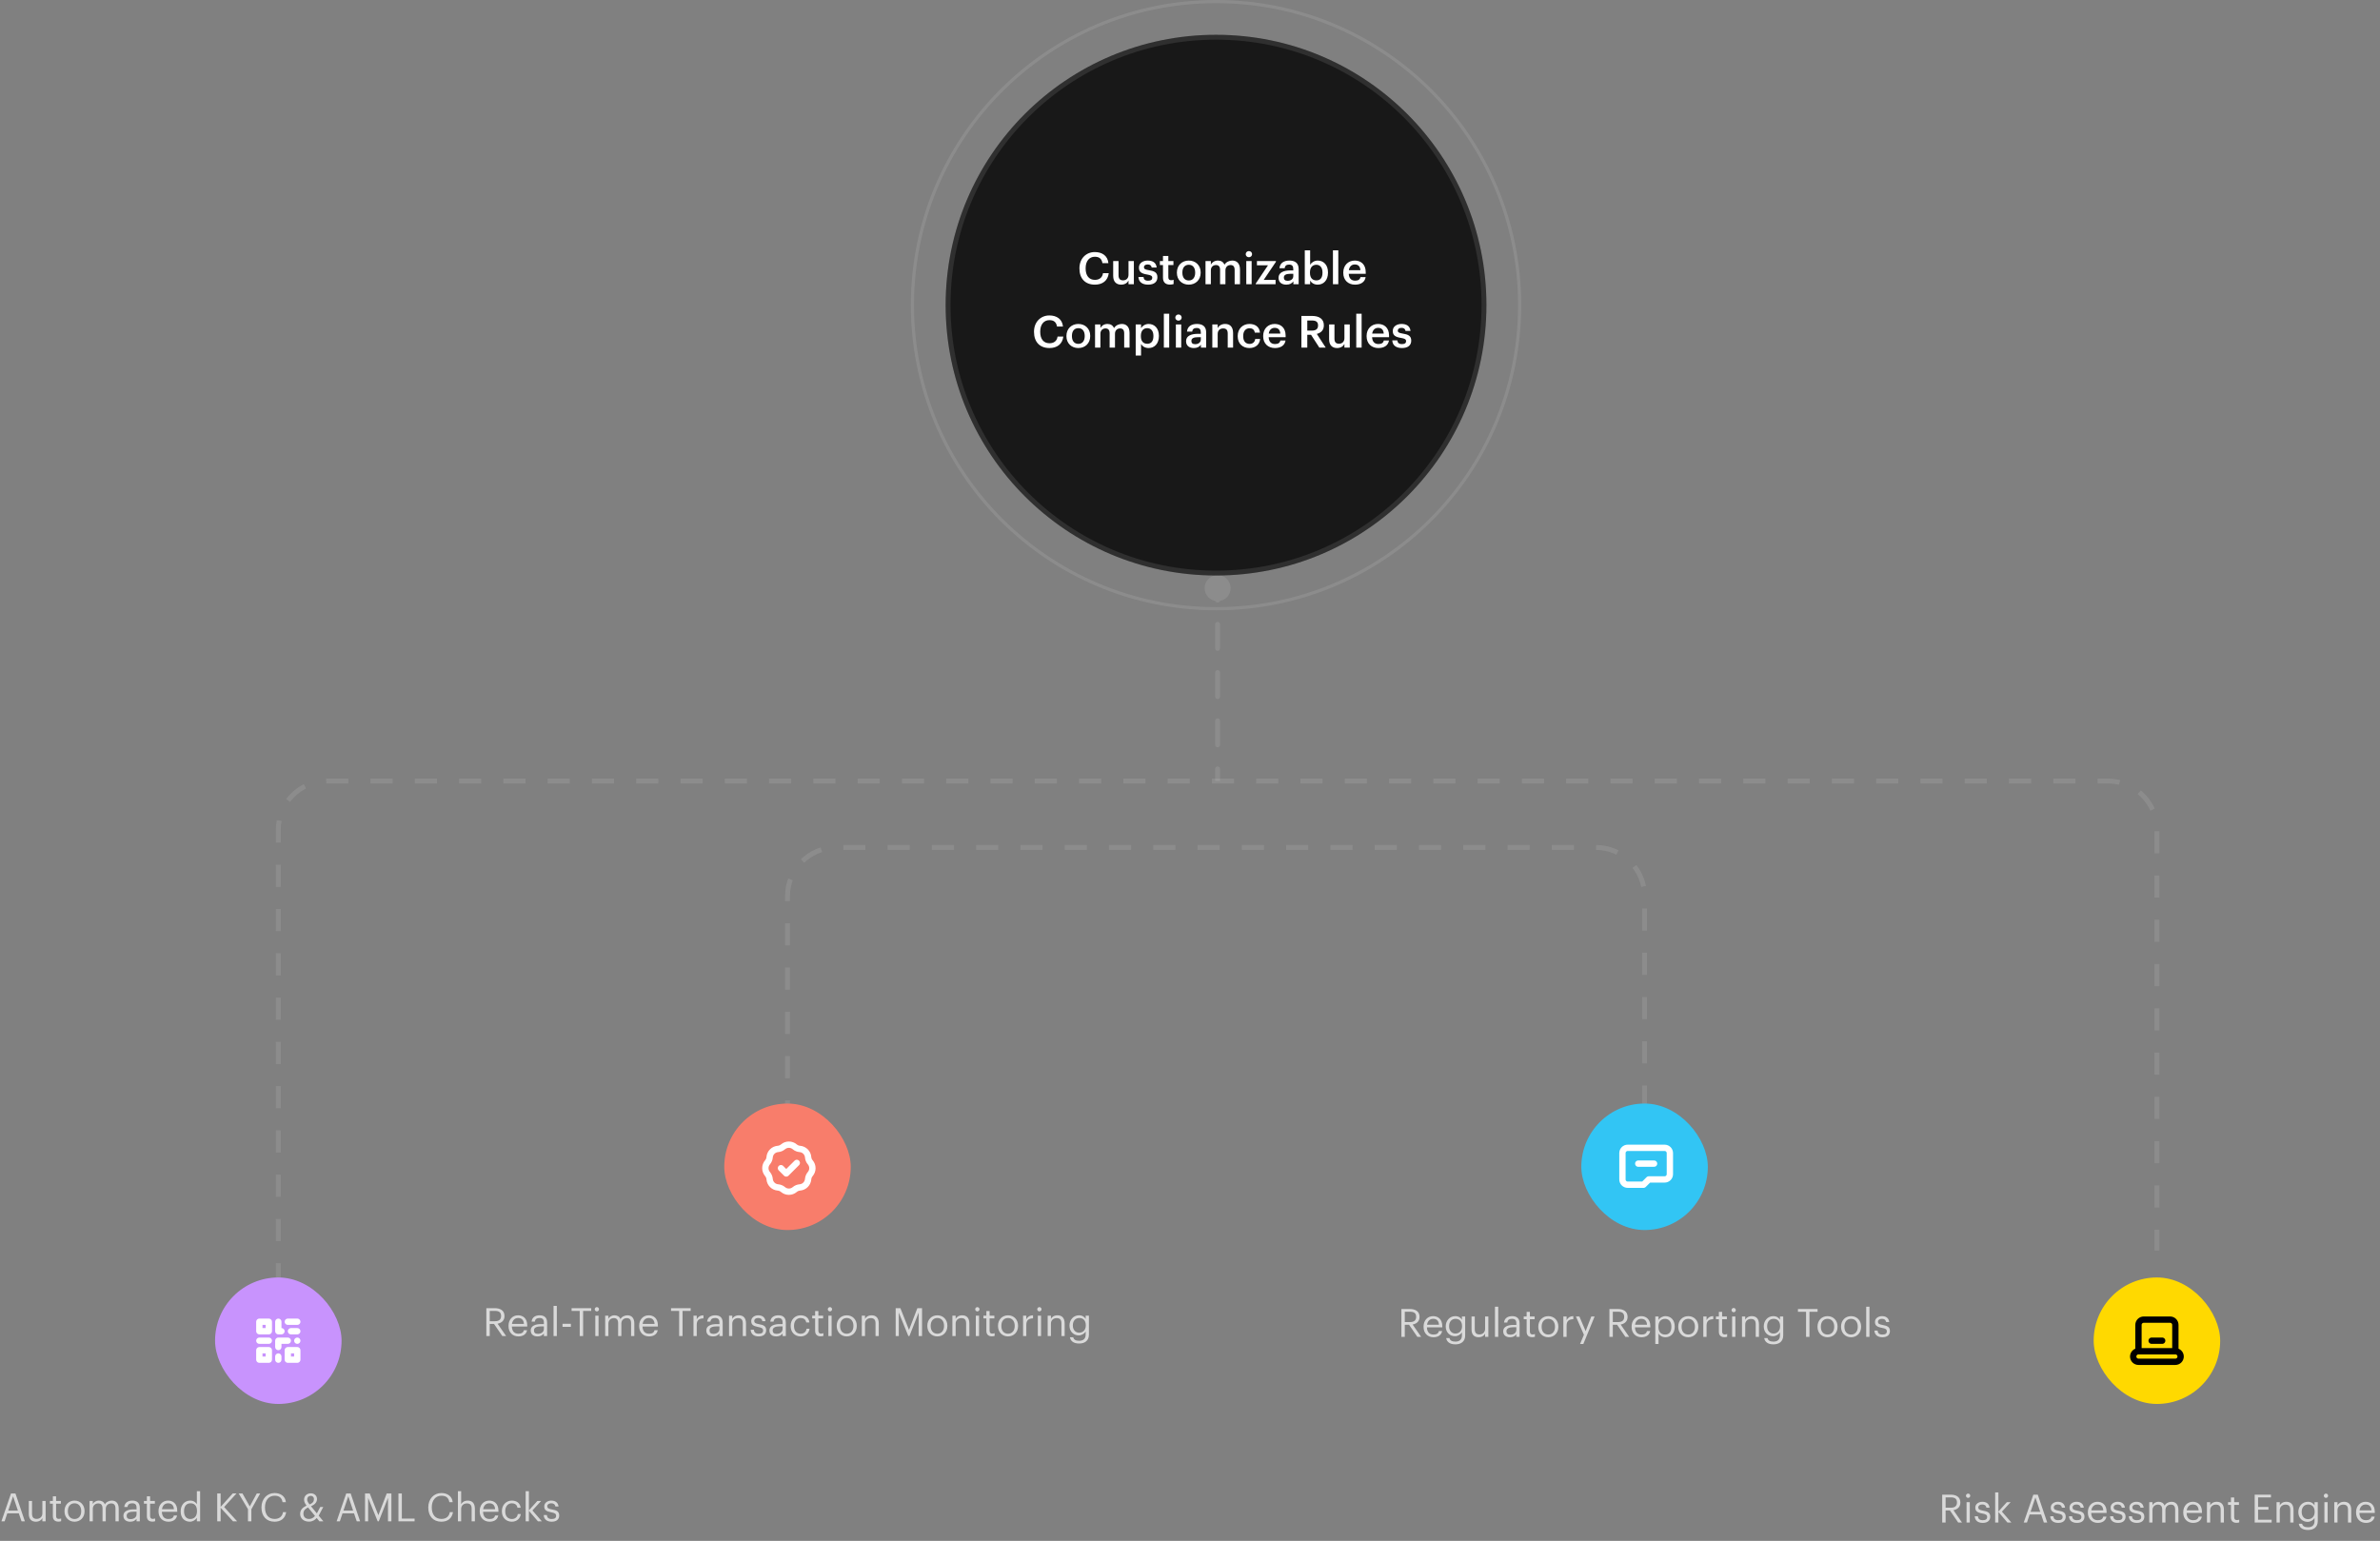 <svg width="488" height="316" viewBox="0 0 488 316" fill="none" xmlns="http://www.w3.org/2000/svg">
<rect x="0" y="0" width="488" height="316" fill="#808080" stroke="none"/>
<path d="M161.471 230.208V183.791C161.471 178.268 165.948 173.791 171.471 173.791H327.207C332.73 173.791 337.207 178.268 337.207 183.791V230.208" stroke="white" stroke-opacity="0.1" stroke-linejoin="round" stroke-dasharray="4.54 4.54"/>
<path d="M57.065 281.762V170.173C57.065 164.65 61.543 160.173 67.065 160.173H432.259C437.782 160.173 442.259 164.65 442.259 170.173V256.471" stroke="white" stroke-opacity="0.1" stroke-linejoin="round" stroke-dasharray="4.54 4.54"/>
<path d="M0.288 312L2.256 306.28H3.168L5.104 312H4.416L3.856 310.352H1.496L0.944 312H0.288ZM2.68 306.856L1.688 309.8H3.672L2.68 306.856ZM7.361 312.072C6.529 312.072 5.905 311.616 5.905 310.464V307.816H6.569V310.432C6.569 311.168 6.881 311.496 7.537 311.496C8.129 311.496 8.689 311.104 8.689 310.352V307.816H9.353V312H8.689V311.336C8.497 311.728 8.033 312.072 7.361 312.072ZM11.967 312.056C11.207 312.056 10.839 311.608 10.839 310.952V308.376H10.239V307.816H10.839V306.864H11.503V307.816H12.479V308.376H11.503V310.888C11.503 311.296 11.687 311.496 12.023 311.496C12.231 311.496 12.391 311.464 12.535 311.408V311.968C12.399 312.016 12.239 312.056 11.967 312.056ZM15.283 311.52C16.123 311.52 16.651 310.888 16.651 309.944V309.888C16.651 308.92 16.115 308.296 15.283 308.296C14.443 308.296 13.915 308.92 13.915 309.88V309.944C13.915 310.896 14.435 311.52 15.283 311.52ZM15.275 312.072C14.083 312.072 13.227 311.168 13.227 309.944V309.88C13.227 308.624 14.099 307.744 15.283 307.744C16.467 307.744 17.339 308.616 17.339 309.872V309.936C17.339 311.2 16.467 312.072 15.275 312.072ZM18.367 312V307.816H19.031V308.456C19.223 308.064 19.679 307.744 20.279 307.744C20.815 307.744 21.287 307.968 21.503 308.528C21.791 307.984 22.415 307.744 22.935 307.744C23.687 307.744 24.343 308.192 24.343 309.408V312H23.679V309.36C23.679 308.624 23.367 308.32 22.791 308.32C22.247 308.32 21.687 308.688 21.687 309.44V312H21.023V309.36C21.023 308.624 20.711 308.32 20.135 308.32C19.591 308.32 19.031 308.688 19.031 309.44V312H18.367ZM26.697 312.072C25.921 312.072 25.305 311.696 25.305 310.84C25.305 309.872 26.329 309.544 27.401 309.544H28.001V309.24C28.001 308.576 27.745 308.296 27.105 308.296C26.529 308.296 26.209 308.536 26.145 309.048H25.481C25.569 308.096 26.329 307.744 27.137 307.744C27.937 307.744 28.665 308.072 28.665 309.24V312H28.001V311.472C27.689 311.864 27.313 312.072 26.697 312.072ZM26.761 311.544C27.465 311.544 28.001 311.184 28.001 310.536V310.016H27.425C26.585 310.016 25.969 310.224 25.969 310.84C25.969 311.272 26.177 311.544 26.761 311.544ZM31.241 312.056C30.481 312.056 30.113 311.608 30.113 310.952V308.376H29.513V307.816H30.113V306.864H30.777V307.816H31.753V308.376H30.777V310.888C30.777 311.296 30.961 311.496 31.297 311.496C31.505 311.496 31.665 311.464 31.809 311.408V311.968C31.673 312.016 31.513 312.056 31.241 312.056ZM34.525 312.072C33.341 312.072 32.501 311.24 32.501 309.952V309.888C32.501 308.624 33.309 307.744 34.461 307.744C35.429 307.744 36.341 308.328 36.341 309.824V310.04H33.189C33.221 310.992 33.677 311.52 34.533 311.52C35.181 311.52 35.557 311.28 35.645 310.792H36.309C36.165 311.632 35.469 312.072 34.525 312.072ZM33.213 309.504H35.661C35.597 308.64 35.149 308.296 34.461 308.296C33.781 308.296 33.325 308.76 33.213 309.504ZM38.935 312.072C37.84 312.072 37.047 311.296 37.047 309.992V309.928C37.047 308.648 37.847 307.744 38.999 307.744C39.696 307.744 40.127 308.08 40.367 308.488V305.816H41.032V312H40.367V311.28C40.127 311.688 39.544 312.072 38.935 312.072ZM39.008 311.52C39.783 311.52 40.392 311.008 40.392 309.936V309.872C40.392 308.8 39.88 308.296 39.063 308.296C38.231 308.296 37.736 308.88 37.736 309.896V309.96C37.736 311.016 38.303 311.52 39.008 311.52ZM44.54 312V306.28H45.236V309.032L47.724 306.272H48.5L45.956 309.056L48.628 312H47.788L45.236 309.208V312H44.54ZM50.846 312V309.504L48.934 306.28H49.718L51.214 308.936L52.654 306.28H53.35L51.542 309.512V312H50.846ZM56.284 312.072C54.628 312.072 53.612 310.936 53.612 309.176V309.112C53.612 307.416 54.748 306.192 56.3 306.192C57.492 306.192 58.5 306.824 58.62 308.064H57.932C57.788 307.192 57.284 306.744 56.308 306.744C55.124 306.744 54.332 307.664 54.332 309.104V309.168C54.332 310.624 55.068 311.504 56.3 311.504C57.236 311.504 57.884 311.032 58.028 310.104H58.676C58.476 311.424 57.564 312.072 56.284 312.072ZM66.285 309.048L65.349 310.832L66.309 312H65.501L64.933 311.312C64.573 311.728 64.069 312.056 63.349 312.056C62.301 312.056 61.541 311.432 61.541 310.488C61.541 309.584 62.117 309.128 62.853 308.768C62.517 308.336 62.349 307.944 62.349 307.56C62.349 306.696 63.029 306.248 63.749 306.248C64.453 306.248 64.997 306.736 64.997 307.424C64.997 308.12 64.501 308.592 63.773 308.904L64.973 310.368L65.669 309.048H66.285ZM63.373 311.512C63.829 311.512 64.245 311.304 64.589 310.888L63.165 309.152C62.605 309.424 62.213 309.752 62.213 310.424C62.213 311.112 62.653 311.512 63.373 311.512ZM62.989 307.568C62.989 307.856 63.173 308.144 63.485 308.536C64.125 308.248 64.373 307.96 64.373 307.408C64.373 307.04 64.109 306.768 63.725 306.768C63.325 306.768 62.989 307.008 62.989 307.568ZM69.022 312L70.99 306.28H71.902L73.838 312H73.15L72.59 310.352H70.23L69.678 312H69.022ZM71.414 306.856L70.422 309.8H72.406L71.414 306.856ZM74.845 312V306.28H75.813L77.581 310.736L79.293 306.28H80.253V312H79.557V307.184L77.661 312H77.445L75.485 307.184V312H74.845ZM81.697 312V306.28H82.393V311.432H85.009V312H81.697ZM90.487 312.072C88.831 312.072 87.815 310.936 87.815 309.176V309.112C87.815 307.416 88.951 306.192 90.503 306.192C91.695 306.192 92.703 306.824 92.823 308.064H92.135C91.991 307.192 91.487 306.744 90.511 306.744C89.327 306.744 88.535 307.664 88.535 309.104V309.168C88.535 310.624 89.271 311.504 90.503 311.504C91.439 311.504 92.087 311.032 92.231 310.104H92.879C92.679 311.424 91.767 312.072 90.487 312.072ZM93.891 312V305.816H94.555V308.48C94.747 308.088 95.211 307.744 95.899 307.744C96.763 307.744 97.371 308.216 97.371 309.432V312H96.707V309.384C96.707 308.648 96.395 308.32 95.723 308.32C95.107 308.32 94.555 308.712 94.555 309.464V312H93.891ZM100.384 312.072C99.2 312.072 98.36 311.24 98.36 309.952V309.888C98.36 308.624 99.168 307.744 100.32 307.744C101.288 307.744 102.2 308.328 102.2 309.824V310.04H99.048C99.08 310.992 99.536 311.52 100.392 311.52C101.04 311.52 101.416 311.28 101.504 310.792H102.168C102.024 311.632 101.328 312.072 100.384 312.072ZM99.072 309.504H101.52C101.456 308.64 101.008 308.296 100.32 308.296C99.64 308.296 99.184 308.76 99.072 309.504ZM104.955 312.072C103.787 312.072 102.907 311.248 102.907 309.952V309.888C102.907 308.608 103.819 307.744 104.939 307.744C105.811 307.744 106.627 308.144 106.755 309.208H106.099C105.995 308.544 105.515 308.296 104.939 308.296C104.179 308.296 103.595 308.904 103.595 309.888V309.952C103.595 310.976 104.155 311.52 104.963 311.52C105.555 311.52 106.091 311.176 106.163 310.496H106.779C106.691 311.4 105.963 312.072 104.955 312.072ZM107.781 312V305.816H108.445V309.744L110.181 307.816H110.957L109.165 309.76L111.109 312H110.301L108.445 309.832V312H107.781ZM113.124 312.072C112.124 312.072 111.524 311.568 111.484 310.712H112.132C112.18 311.208 112.444 311.52 113.116 311.52C113.748 311.52 114.028 311.304 114.028 310.856C114.028 310.416 113.7 310.272 113.052 310.152C111.964 309.952 111.596 309.648 111.596 308.92C111.596 308.144 112.356 307.744 113.012 307.744C113.764 307.744 114.412 308.048 114.524 308.952H113.884C113.788 308.496 113.532 308.296 113.004 308.296C112.524 308.296 112.212 308.536 112.212 308.896C112.212 309.272 112.42 309.424 113.188 309.56C114.052 309.72 114.66 309.912 114.66 310.8C114.66 311.56 114.14 312.072 113.124 312.072Z" fill="white" fill-opacity="0.7"/>
<rect x="44.097" y="261.984" width="25.939" height="25.939" rx="12.97" fill="#C893FD"/>
<path fill-rule="evenodd" clip-rule="evenodd" d="M52.526 278.844C52.526 279.016 52.595 279.181 52.716 279.303C52.838 279.424 53.003 279.493 53.175 279.493H55.12C55.292 279.493 55.457 279.424 55.579 279.303C55.7 279.181 55.769 279.016 55.769 278.844V276.899C55.769 276.727 55.7 276.562 55.579 276.44C55.457 276.319 55.292 276.25 55.12 276.25H53.175C53.003 276.25 52.838 276.319 52.716 276.44C52.595 276.562 52.526 276.727 52.526 276.899V278.844ZM53.823 277.547V278.196H54.472V277.547H53.823ZM52.526 273.008C52.526 273.18 52.595 273.345 52.716 273.466C52.838 273.588 53.003 273.656 53.175 273.656H55.12C55.292 273.656 55.457 273.588 55.579 273.466C55.7 273.345 55.769 273.18 55.769 273.008V271.063C55.769 270.891 55.7 270.726 55.579 270.604C55.457 270.482 55.292 270.414 55.12 270.414H53.175C53.003 270.414 52.838 270.482 52.716 270.604C52.595 270.726 52.526 270.891 52.526 271.063V273.008ZM53.823 271.711V272.359H54.472V271.711H53.823ZM59.011 279.493C58.839 279.493 58.674 279.424 58.553 279.303C58.431 279.181 58.363 279.016 58.363 278.844V276.899C58.363 276.727 58.431 276.562 58.553 276.44C58.674 276.319 58.839 276.25 59.011 276.25H60.956C61.129 276.25 61.294 276.319 61.415 276.44C61.537 276.562 61.605 276.727 61.605 276.899V278.844C61.605 279.016 61.537 279.181 61.415 279.303C61.294 279.424 61.129 279.493 60.956 279.493H59.011ZM59.66 278.196V277.547H60.308V278.196H59.66Z" fill="white"/>
<path d="M57.714 278.844C57.714 279.016 57.646 279.181 57.524 279.303C57.403 279.424 57.238 279.493 57.066 279.493C56.894 279.493 56.729 279.424 56.607 279.303C56.486 279.181 56.417 279.016 56.417 278.844V278.196C56.417 278.024 56.486 277.859 56.607 277.737C56.729 277.616 56.894 277.547 57.066 277.547C57.238 277.547 57.403 277.616 57.524 277.737C57.646 277.859 57.714 278.024 57.714 278.196V278.844ZM57.066 276.899C57.238 276.899 57.403 276.83 57.524 276.709C57.646 276.587 57.714 276.422 57.714 276.25V275.602H59.011C59.183 275.602 59.348 275.534 59.47 275.412C59.591 275.29 59.66 275.125 59.66 274.953C59.66 274.781 59.591 274.616 59.47 274.495C59.348 274.373 59.183 274.305 59.011 274.305H57.066C56.894 274.305 56.729 274.373 56.607 274.495C56.486 274.616 56.417 274.781 56.417 274.953V276.25C56.417 276.422 56.486 276.587 56.607 276.709C56.729 276.83 56.894 276.899 57.066 276.899ZM60.956 275.602C60.785 275.602 60.62 275.534 60.498 275.412C60.376 275.29 60.308 275.125 60.308 274.953C60.308 274.781 60.376 274.616 60.498 274.495C60.62 274.373 60.785 274.305 60.956 274.305C61.129 274.305 61.294 274.373 61.415 274.495C61.537 274.616 61.605 274.781 61.605 274.953C61.605 275.125 61.537 275.29 61.415 275.412C61.294 275.534 61.129 275.602 60.956 275.602ZM56.417 273.008C56.417 273.18 56.486 273.345 56.607 273.466C56.729 273.588 56.894 273.656 57.066 273.656H57.714C57.886 273.656 58.051 273.588 58.173 273.466C58.294 273.345 58.363 273.18 58.363 273.008C58.363 272.836 58.294 272.671 58.173 272.549C58.051 272.428 57.886 272.359 57.714 272.359V271.063C57.714 270.891 57.646 270.726 57.524 270.604C57.403 270.482 57.238 270.414 57.066 270.414C56.894 270.414 56.729 270.482 56.607 270.604C56.486 270.726 56.417 270.891 56.417 271.063V273.008ZM55.12 274.305C55.292 274.305 55.457 274.373 55.579 274.495C55.7 274.616 55.769 274.781 55.769 274.953C55.769 275.125 55.7 275.29 55.579 275.412C55.457 275.534 55.292 275.602 55.12 275.602H53.175C53.003 275.602 52.838 275.534 52.716 275.412C52.595 275.29 52.526 275.125 52.526 274.953C52.526 274.781 52.595 274.616 52.716 274.495C52.838 274.373 53.003 274.305 53.175 274.305H55.12ZM61.605 273.008C61.605 272.836 61.537 272.671 61.415 272.549C61.294 272.428 61.129 272.359 60.956 272.359H59.66C59.488 272.359 59.323 272.428 59.201 272.549C59.079 272.671 59.011 272.836 59.011 273.008C59.011 273.18 59.079 273.345 59.201 273.466C59.323 273.588 59.488 273.656 59.66 273.656H60.956C61.129 273.656 61.294 273.588 61.415 273.466C61.537 273.345 61.605 273.18 61.605 273.008ZM60.956 270.414C61.129 270.414 61.294 270.482 61.415 270.604C61.537 270.726 61.605 270.891 61.605 271.063C61.605 271.234 61.537 271.399 61.415 271.521C61.294 271.643 61.129 271.711 60.956 271.711H59.011C58.839 271.711 58.674 271.643 58.553 271.521C58.431 271.399 58.363 271.234 58.363 271.063C58.363 270.891 58.431 270.726 58.553 270.604C58.674 270.482 58.839 270.414 59.011 270.414H60.956Z" fill="white"/>
<path d="M99.72 274V268.28H101.44C102.536 268.28 103.44 268.728 103.44 269.872V269.904C103.44 270.848 102.808 271.312 102.024 271.464L103.776 274H103L101.296 271.512H100.416V274H99.72ZM100.416 270.96H101.488C102.304 270.96 102.744 270.608 102.744 269.904V269.872C102.744 269.096 102.264 268.84 101.488 268.84H100.416V270.96ZM106.29 274.072C105.106 274.072 104.266 273.24 104.266 271.952V271.888C104.266 270.624 105.074 269.744 106.226 269.744C107.194 269.744 108.106 270.328 108.106 271.824V272.04H104.954C104.986 272.992 105.442 273.52 106.298 273.52C106.946 273.52 107.322 273.28 107.41 272.792H108.074C107.93 273.632 107.234 274.072 106.29 274.072ZM104.978 271.504H107.426C107.362 270.64 106.914 270.296 106.226 270.296C105.546 270.296 105.09 270.76 104.978 271.504ZM110.212 274.072C109.436 274.072 108.82 273.696 108.82 272.84C108.82 271.872 109.844 271.544 110.916 271.544H111.516V271.24C111.516 270.576 111.26 270.296 110.62 270.296C110.044 270.296 109.724 270.536 109.66 271.048H108.996C109.084 270.096 109.844 269.744 110.652 269.744C111.452 269.744 112.18 270.072 112.18 271.24V274H111.516V273.472C111.204 273.864 110.828 274.072 110.212 274.072ZM110.276 273.544C110.98 273.544 111.516 273.184 111.516 272.536V272.016H110.94C110.1 272.016 109.484 272.224 109.484 272.84C109.484 273.272 109.692 273.544 110.276 273.544ZM113.501 274V267.816H114.173V274H113.501ZM115.339 272.112V271.488H117.051V272.112H115.339ZM118.865 274V268.848H117.201V268.28H121.225V268.848H119.561V274H118.865ZM122.063 274V269.816H122.727V274H122.063ZM122.383 268.944C122.143 268.944 121.943 268.744 121.943 268.504C121.943 268.264 122.143 268.064 122.383 268.064C122.623 268.064 122.823 268.264 122.823 268.504C122.823 268.744 122.623 268.944 122.383 268.944ZM124.086 274V269.816H124.75V270.456C124.942 270.064 125.398 269.744 125.998 269.744C126.534 269.744 127.006 269.968 127.222 270.528C127.51 269.984 128.134 269.744 128.654 269.744C129.406 269.744 130.062 270.192 130.062 271.408V274H129.398V271.36C129.398 270.624 129.086 270.32 128.51 270.32C127.966 270.32 127.406 270.688 127.406 271.44V274H126.742V271.36C126.742 270.624 126.43 270.32 125.854 270.32C125.31 270.32 124.75 270.688 124.75 271.44V274H124.086ZM133.079 274.072C131.895 274.072 131.055 273.24 131.055 271.952V271.888C131.055 270.624 131.863 269.744 133.015 269.744C133.983 269.744 134.895 270.328 134.895 271.824V272.04H131.743C131.775 272.992 132.231 273.52 133.087 273.52C133.735 273.52 134.111 273.28 134.199 272.792H134.863C134.719 273.632 134.023 274.072 133.079 274.072ZM131.767 271.504H134.215C134.151 270.64 133.703 270.296 133.015 270.296C132.335 270.296 131.879 270.76 131.767 271.504ZM139.255 274V268.848H137.591V268.28H141.615V268.848H139.951V274H139.255ZM142.195 274V269.816H142.859V270.568C143.123 270.096 143.483 269.768 144.235 269.744V270.368C143.395 270.408 142.859 270.672 142.859 271.704V274H142.195ZM146.212 274.072C145.436 274.072 144.82 273.696 144.82 272.84C144.82 271.872 145.844 271.544 146.916 271.544H147.516V271.24C147.516 270.576 147.26 270.296 146.62 270.296C146.044 270.296 145.724 270.536 145.66 271.048H144.996C145.084 270.096 145.844 269.744 146.652 269.744C147.452 269.744 148.18 270.072 148.18 271.24V274H147.516V273.472C147.204 273.864 146.828 274.072 146.212 274.072ZM146.276 273.544C146.98 273.544 147.516 273.184 147.516 272.536V272.016H146.94C146.1 272.016 145.484 272.224 145.484 272.84C145.484 273.272 145.692 273.544 146.276 273.544ZM149.485 274V269.816H150.149V270.48C150.341 270.088 150.805 269.744 151.493 269.744C152.357 269.744 152.965 270.216 152.965 271.432V274H152.301V271.384C152.301 270.648 151.989 270.32 151.317 270.32C150.701 270.32 150.149 270.712 150.149 271.464V274H149.485ZM155.562 274.072C154.562 274.072 153.962 273.568 153.922 272.712H154.57C154.618 273.208 154.882 273.52 155.554 273.52C156.186 273.52 156.466 273.304 156.466 272.856C156.466 272.416 156.138 272.272 155.49 272.152C154.402 271.952 154.034 271.648 154.034 270.92C154.034 270.144 154.794 269.744 155.45 269.744C156.202 269.744 156.85 270.048 156.962 270.952H156.322C156.226 270.496 155.97 270.296 155.442 270.296C154.962 270.296 154.65 270.536 154.65 270.896C154.65 271.272 154.858 271.424 155.626 271.56C156.49 271.72 157.098 271.912 157.098 272.8C157.098 273.56 156.578 274.072 155.562 274.072ZM159.158 274.072C158.382 274.072 157.766 273.696 157.766 272.84C157.766 271.872 158.79 271.544 159.862 271.544H160.462V271.24C160.462 270.576 160.206 270.296 159.566 270.296C158.99 270.296 158.67 270.536 158.606 271.048H157.942C158.03 270.096 158.79 269.744 159.598 269.744C160.398 269.744 161.126 270.072 161.126 271.24V274H160.462V273.472C160.15 273.864 159.774 274.072 159.158 274.072ZM159.222 273.544C159.926 273.544 160.462 273.184 160.462 272.536V272.016H159.886C159.046 272.016 158.43 272.224 158.43 272.84C158.43 273.272 158.638 273.544 159.222 273.544ZM164.166 274.072C162.998 274.072 162.118 273.248 162.118 271.952V271.888C162.118 270.608 163.03 269.744 164.15 269.744C165.022 269.744 165.838 270.144 165.966 271.208H165.31C165.206 270.544 164.726 270.296 164.15 270.296C163.39 270.296 162.806 270.904 162.806 271.888V271.952C162.806 272.976 163.366 273.52 164.174 273.52C164.766 273.52 165.302 273.176 165.374 272.496H165.99C165.902 273.4 165.174 274.072 164.166 274.072ZM168.264 274.056C167.504 274.056 167.136 273.608 167.136 272.952V270.376H166.536V269.816H167.136V268.864H167.8V269.816H168.776V270.376H167.8V272.888C167.8 273.296 167.984 273.496 168.32 273.496C168.528 273.496 168.688 273.464 168.832 273.408V273.968C168.696 274.016 168.536 274.056 168.264 274.056ZM169.852 274V269.816H170.516V274H169.852ZM170.172 268.944C169.932 268.944 169.732 268.744 169.732 268.504C169.732 268.264 169.932 268.064 170.172 268.064C170.412 268.064 170.612 268.264 170.612 268.504C170.612 268.744 170.412 268.944 170.172 268.944ZM173.619 273.52C174.459 273.52 174.987 272.888 174.987 271.944V271.888C174.987 270.92 174.451 270.296 173.619 270.296C172.779 270.296 172.251 270.92 172.251 271.88V271.944C172.251 272.896 172.771 273.52 173.619 273.52ZM173.611 274.072C172.419 274.072 171.563 273.168 171.563 271.944V271.88C171.563 270.624 172.435 269.744 173.619 269.744C174.803 269.744 175.675 270.616 175.675 271.872V271.936C175.675 273.2 174.803 274.072 173.611 274.072ZM176.703 274V269.816H177.367V270.48C177.559 270.088 178.023 269.744 178.711 269.744C179.575 269.744 180.183 270.216 180.183 271.432V274H179.519V271.384C179.519 270.648 179.207 270.32 178.535 270.32C177.919 270.32 177.367 270.712 177.367 271.464V274H176.703ZM183.65 274V268.28H184.618L186.386 272.736L188.098 268.28H189.058V274H188.362V269.184L186.466 274H186.25L184.29 269.184V274H183.65ZM192.197 273.52C193.037 273.52 193.565 272.888 193.565 271.944V271.888C193.565 270.92 193.029 270.296 192.197 270.296C191.357 270.296 190.829 270.92 190.829 271.88V271.944C190.829 272.896 191.349 273.52 192.197 273.52ZM192.189 274.072C190.997 274.072 190.141 273.168 190.141 271.944V271.88C190.141 270.624 191.013 269.744 192.197 269.744C193.381 269.744 194.253 270.616 194.253 271.872V271.936C194.253 273.2 193.381 274.072 192.189 274.072ZM195.281 274V269.816H195.945V270.48C196.137 270.088 196.601 269.744 197.289 269.744C198.153 269.744 198.761 270.216 198.761 271.432V274H198.097V271.384C198.097 270.648 197.785 270.32 197.113 270.32C196.497 270.32 195.945 270.712 195.945 271.464V274H195.281ZM200.079 274V269.816H200.743V274H200.079ZM200.399 268.944C200.159 268.944 199.959 268.744 199.959 268.504C199.959 268.264 200.159 268.064 200.399 268.064C200.639 268.064 200.839 268.264 200.839 268.504C200.839 268.744 200.639 268.944 200.399 268.944ZM203.374 274.056C202.614 274.056 202.246 273.608 202.246 272.952V270.376H201.646V269.816H202.246V268.864H202.91V269.816H203.886V270.376H202.91V272.888C202.91 273.296 203.094 273.496 203.43 273.496C203.638 273.496 203.798 273.464 203.942 273.408V273.968C203.806 274.016 203.646 274.056 203.374 274.056ZM206.689 273.52C207.529 273.52 208.057 272.888 208.057 271.944V271.888C208.057 270.92 207.521 270.296 206.689 270.296C205.849 270.296 205.321 270.92 205.321 271.88V271.944C205.321 272.896 205.841 273.52 206.689 273.52ZM206.681 274.072C205.489 274.072 204.633 273.168 204.633 271.944V271.88C204.633 270.624 205.505 269.744 206.689 269.744C207.873 269.744 208.745 270.616 208.745 271.872V271.936C208.745 273.2 207.873 274.072 206.681 274.072ZM209.774 274V269.816H210.438V270.568C210.702 270.096 211.062 269.768 211.814 269.744V270.368C210.974 270.408 210.438 270.672 210.438 271.704V274H209.774ZM212.797 274V269.816H213.461V274H212.797ZM213.117 268.944C212.877 268.944 212.677 268.744 212.677 268.504C212.677 268.264 212.877 268.064 213.117 268.064C213.357 268.064 213.557 268.264 213.557 268.504C213.557 268.744 213.357 268.944 213.117 268.944ZM214.82 274V269.816H215.484V270.48C215.676 270.088 216.14 269.744 216.828 269.744C217.692 269.744 218.3 270.216 218.3 271.432V274H217.636V271.384C217.636 270.648 217.324 270.32 216.652 270.32C216.036 270.32 215.484 270.712 215.484 271.464V274H214.82ZM221.274 275.528C220.034 275.528 219.49 274.944 219.378 274.24H220.058C220.154 274.72 220.554 274.968 221.266 274.968C222.09 274.968 222.61 274.576 222.61 273.68V273.072C222.37 273.48 221.802 273.864 221.194 273.864C220.098 273.864 219.29 273.032 219.29 271.88V271.824C219.29 270.688 220.09 269.744 221.242 269.744C221.938 269.744 222.37 270.08 222.61 270.488V269.816H223.274V273.72C223.266 274.936 222.442 275.528 221.274 275.528ZM221.266 273.312C222.042 273.312 222.634 272.768 222.634 271.832V271.776C222.634 270.84 222.122 270.296 221.306 270.296C220.474 270.296 219.978 270.912 219.978 271.792V271.856C219.978 272.768 220.562 273.312 221.266 273.312Z" fill="white" fill-opacity="0.7"/>
<path d="M287.345 274.171V268.451H289.065C290.161 268.451 291.065 268.899 291.065 270.043V270.075C291.065 271.019 290.433 271.483 289.649 271.635L291.401 274.171H290.625L288.921 271.683H288.041V274.171H287.345ZM288.041 271.131H289.113C289.929 271.131 290.369 270.779 290.369 270.075V270.043C290.369 269.267 289.889 269.011 289.113 269.011H288.041V271.131ZM293.915 274.243C292.731 274.243 291.891 273.411 291.891 272.123V272.059C291.891 270.795 292.699 269.915 293.851 269.915C294.819 269.915 295.731 270.499 295.731 271.995V272.211H292.579C292.611 273.163 293.067 273.691 293.923 273.691C294.571 273.691 294.947 273.451 295.035 272.963H295.699C295.555 273.803 294.859 274.243 293.915 274.243ZM292.603 271.675H295.051C294.987 270.811 294.539 270.467 293.851 270.467C293.171 270.467 292.715 270.931 292.603 271.675ZM298.422 275.699C297.182 275.699 296.638 275.115 296.526 274.411H297.206C297.302 274.891 297.702 275.139 298.414 275.139C299.238 275.139 299.758 274.747 299.758 273.851V273.243C299.518 273.651 298.95 274.035 298.342 274.035C297.246 274.035 296.438 273.203 296.438 272.051V271.995C296.438 270.859 297.238 269.915 298.39 269.915C299.086 269.915 299.518 270.251 299.758 270.659V269.987H300.422V273.891C300.414 275.107 299.59 275.699 298.422 275.699ZM298.414 273.483C299.19 273.483 299.782 272.939 299.782 272.003V271.947C299.782 271.011 299.27 270.467 298.454 270.467C297.622 270.467 297.126 271.083 297.126 271.963V272.027C297.126 272.939 297.71 273.483 298.414 273.483ZM303.182 274.243C302.35 274.243 301.726 273.787 301.726 272.635V269.987H302.39V272.603C302.39 273.339 302.702 273.667 303.358 273.667C303.95 273.667 304.51 273.275 304.51 272.523V269.987H305.174V274.171H304.51V273.507C304.318 273.899 303.854 274.243 303.182 274.243ZM306.532 274.171V267.987H307.204V274.171H306.532ZM309.611 274.243C308.835 274.243 308.219 273.867 308.219 273.011C308.219 272.043 309.243 271.715 310.315 271.715H310.915V271.411C310.915 270.747 310.659 270.467 310.019 270.467C309.443 270.467 309.123 270.707 309.059 271.219H308.395C308.483 270.267 309.243 269.915 310.051 269.915C310.851 269.915 311.579 270.243 311.579 271.411V274.171H310.915V273.643C310.603 274.035 310.227 274.243 309.611 274.243ZM309.675 273.715C310.379 273.715 310.915 273.355 310.915 272.707V272.187H310.339C309.499 272.187 308.883 272.395 308.883 273.011C308.883 273.443 309.091 273.715 309.675 273.715ZM314.155 274.227C313.395 274.227 313.027 273.779 313.027 273.123V270.547H312.427V269.987H313.027V269.035H313.691V269.987H314.667V270.547H313.691V273.059C313.691 273.467 313.875 273.667 314.211 273.667C314.419 273.667 314.579 273.635 314.723 273.579V274.139C314.587 274.187 314.427 274.227 314.155 274.227ZM317.471 273.691C318.311 273.691 318.839 273.059 318.839 272.115V272.059C318.839 271.091 318.303 270.467 317.471 270.467C316.631 270.467 316.103 271.091 316.103 272.051V272.115C316.103 273.067 316.623 273.691 317.471 273.691ZM317.463 274.243C316.271 274.243 315.415 273.339 315.415 272.115V272.051C315.415 270.795 316.287 269.915 317.471 269.915C318.655 269.915 319.527 270.787 319.527 272.043V272.107C319.527 273.371 318.655 274.243 317.463 274.243ZM320.555 274.171V269.987H321.219V270.739C321.483 270.267 321.843 269.939 322.595 269.915V270.539C321.755 270.579 321.219 270.843 321.219 271.875V274.171H320.555ZM323.978 275.627L324.77 273.739L323.13 269.987H323.842L325.122 272.987L326.282 269.987H326.962L324.65 275.627H323.978ZM330.001 274.171V268.451H331.721C332.817 268.451 333.721 268.899 333.721 270.043V270.075C333.721 271.019 333.089 271.483 332.305 271.635L334.057 274.171H333.281L331.577 271.683H330.697V274.171H330.001ZM330.697 271.131H331.769C332.585 271.131 333.025 270.779 333.025 270.075V270.043C333.025 269.267 332.545 269.011 331.769 269.011H330.697V271.131ZM336.572 274.243C335.388 274.243 334.548 273.411 334.548 272.123V272.059C334.548 270.795 335.356 269.915 336.508 269.915C337.476 269.915 338.388 270.499 338.388 271.995V272.211H335.236C335.268 273.163 335.724 273.691 336.58 273.691C337.228 273.691 337.604 273.451 337.692 272.963H338.356C338.212 273.803 337.516 274.243 336.572 274.243ZM335.26 271.675H337.708C337.644 270.811 337.196 270.467 336.508 270.467C335.828 270.467 335.372 270.931 335.26 271.675ZM339.406 275.627V269.987H340.07V270.691C340.31 270.283 340.878 269.915 341.486 269.915C342.582 269.915 343.39 270.715 343.39 272.019V272.083C343.39 273.363 342.638 274.243 341.486 274.243C340.798 274.243 340.31 273.899 340.07 273.483V275.627H339.406ZM341.422 273.691C342.254 273.691 342.702 273.131 342.702 272.115V272.051C342.702 270.995 342.118 270.467 341.414 270.467C340.638 270.467 340.046 270.979 340.046 272.051V272.115C340.046 273.187 340.606 273.691 341.422 273.691ZM346.166 273.691C347.006 273.691 347.534 273.059 347.534 272.115V272.059C347.534 271.091 346.998 270.467 346.166 270.467C345.326 270.467 344.798 271.091 344.798 272.051V272.115C344.798 273.067 345.318 273.691 346.166 273.691ZM346.158 274.243C344.966 274.243 344.11 273.339 344.11 272.115V272.051C344.11 270.795 344.982 269.915 346.166 269.915C347.35 269.915 348.222 270.787 348.222 272.043V272.107C348.222 273.371 347.35 274.243 346.158 274.243ZM349.25 274.171V269.987H349.914V270.739C350.178 270.267 350.538 269.939 351.29 269.915V270.539C350.45 270.579 349.914 270.843 349.914 271.875V274.171H349.25ZM353.569 274.227C352.809 274.227 352.441 273.779 352.441 273.123V270.547H351.841V269.987H352.441V269.035H353.105V269.987H354.081V270.547H353.105V273.059C353.105 273.467 353.289 273.667 353.625 273.667C353.833 273.667 353.993 273.635 354.137 273.579V274.139C354.001 274.187 353.841 274.227 353.569 274.227ZM355.157 274.171V269.987H355.821V274.171H355.157ZM355.477 269.115C355.237 269.115 355.037 268.915 355.037 268.675C355.037 268.435 355.237 268.235 355.477 268.235C355.717 268.235 355.917 268.435 355.917 268.675C355.917 268.915 355.717 269.115 355.477 269.115ZM357.18 274.171V269.987H357.844V270.651C358.036 270.259 358.5 269.915 359.188 269.915C360.052 269.915 360.66 270.387 360.66 271.603V274.171H359.996V271.555C359.996 270.819 359.684 270.491 359.012 270.491C358.396 270.491 357.844 270.883 357.844 271.635V274.171H357.18ZM363.633 275.699C362.393 275.699 361.849 275.115 361.737 274.411H362.417C362.513 274.891 362.913 275.139 363.625 275.139C364.449 275.139 364.969 274.747 364.969 273.851V273.243C364.729 273.651 364.161 274.035 363.553 274.035C362.457 274.035 361.649 273.203 361.649 272.051V271.995C361.649 270.859 362.449 269.915 363.601 269.915C364.297 269.915 364.729 270.251 364.969 270.659V269.987H365.633V273.891C365.625 275.107 364.801 275.699 363.633 275.699ZM363.625 273.483C364.401 273.483 364.993 272.939 364.993 272.003V271.947C364.993 271.011 364.481 270.467 363.665 270.467C362.833 270.467 362.337 271.083 362.337 271.963V272.027C362.337 272.939 362.921 273.483 363.625 273.483ZM370.318 274.171V269.019H368.654V268.451H372.678V269.019H371.014V274.171H370.318ZM374.721 273.691C375.561 273.691 376.089 273.059 376.089 272.115V272.059C376.089 271.091 375.553 270.467 374.721 270.467C373.881 270.467 373.353 271.091 373.353 272.051V272.115C373.353 273.067 373.873 273.691 374.721 273.691ZM374.713 274.243C373.521 274.243 372.665 273.339 372.665 272.115V272.051C372.665 270.795 373.537 269.915 374.721 269.915C375.905 269.915 376.777 270.787 376.777 272.043V272.107C376.777 273.371 375.905 274.243 374.713 274.243ZM379.549 273.691C380.389 273.691 380.917 273.059 380.917 272.115V272.059C380.917 271.091 380.381 270.467 379.549 270.467C378.709 270.467 378.181 271.091 378.181 272.051V272.115C378.181 273.067 378.701 273.691 379.549 273.691ZM379.541 274.243C378.349 274.243 377.493 273.339 377.493 272.115V272.051C377.493 270.795 378.365 269.915 379.549 269.915C380.733 269.915 381.605 270.787 381.605 272.043V272.107C381.605 273.371 380.733 274.243 379.541 274.243ZM382.649 274.171V267.987H383.321V274.171H382.649ZM385.976 274.243C384.976 274.243 384.376 273.739 384.336 272.883H384.984C385.032 273.379 385.296 273.691 385.968 273.691C386.6 273.691 386.88 273.475 386.88 273.027C386.88 272.587 386.552 272.443 385.904 272.323C384.816 272.123 384.448 271.819 384.448 271.091C384.448 270.315 385.208 269.915 385.864 269.915C386.616 269.915 387.264 270.219 387.376 271.123H386.736C386.64 270.667 386.384 270.467 385.856 270.467C385.376 270.467 385.064 270.707 385.064 271.067C385.064 271.443 385.272 271.595 386.04 271.731C386.904 271.891 387.512 272.083 387.512 272.971C387.512 273.731 386.992 274.243 385.976 274.243Z" fill="white" fill-opacity="0.7"/>
<rect x="324.237" y="226.317" width="25.939" height="25.939" rx="12.97" fill="#32C5F4"/>
<path d="M335.91 238.638H339.153M332.668 236.477V241.881C332.668 242.167 332.782 242.442 332.985 242.645C333.187 242.848 333.462 242.961 333.749 242.961H336.991L338.072 241.881H341.314C341.601 241.881 341.876 241.767 342.079 241.564C342.281 241.361 342.395 241.086 342.395 240.8V236.477C342.395 236.19 342.281 235.915 342.079 235.712C341.876 235.51 341.601 235.396 341.314 235.396H333.749C333.462 235.396 333.187 235.51 332.985 235.712C332.782 235.915 332.668 236.19 332.668 236.477Z" stroke="white" stroke-width="1.297" stroke-linecap="round" stroke-linejoin="round"/>
<path d="M398.235 312.243V306.523H399.955C401.051 306.523 401.955 306.971 401.955 308.115V308.147C401.955 309.091 401.323 309.555 400.539 309.707L402.291 312.243H401.515L399.811 309.755H398.931V312.243H398.235ZM398.931 309.203H400.003C400.819 309.203 401.259 308.851 401.259 308.147V308.115C401.259 307.339 400.779 307.083 400.003 307.083H398.931V309.203ZM403.226 312.243V308.059H403.89V312.243H403.226ZM403.546 307.187C403.306 307.187 403.106 306.987 403.106 306.747C403.106 306.507 403.306 306.307 403.546 306.307C403.786 306.307 403.986 306.507 403.986 306.747C403.986 306.987 403.786 307.187 403.546 307.187ZM406.545 312.315C405.545 312.315 404.945 311.811 404.905 310.955H405.553C405.601 311.451 405.865 311.763 406.537 311.763C407.169 311.763 407.449 311.547 407.449 311.099C407.449 310.659 407.121 310.515 406.473 310.395C405.385 310.195 405.017 309.891 405.017 309.163C405.017 308.387 405.777 307.987 406.433 307.987C407.185 307.987 407.833 308.291 407.945 309.195H407.305C407.209 308.739 406.953 308.539 406.425 308.539C405.945 308.539 405.633 308.779 405.633 309.139C405.633 309.515 405.841 309.667 406.609 309.803C407.473 309.963 408.081 310.155 408.081 311.043C408.081 311.803 407.561 312.315 406.545 312.315ZM409.093 312.243V306.059H409.757V309.987L411.493 308.059H412.269L410.477 310.003L412.421 312.243H411.613L409.757 310.075V312.243H409.093ZM414.951 312.243L416.919 306.523H417.831L419.767 312.243H419.079L418.519 310.595H416.159L415.607 312.243H414.951ZM417.343 307.099L416.351 310.043H418.335L417.343 307.099ZM422.022 312.315C421.022 312.315 420.422 311.811 420.382 310.955H421.03C421.078 311.451 421.342 311.763 422.014 311.763C422.646 311.763 422.926 311.547 422.926 311.099C422.926 310.659 422.598 310.515 421.95 310.395C420.862 310.195 420.494 309.891 420.494 309.163C420.494 308.387 421.254 307.987 421.91 307.987C422.662 307.987 423.31 308.291 423.422 309.195H422.782C422.686 308.739 422.43 308.539 421.902 308.539C421.422 308.539 421.11 308.779 421.11 309.139C421.11 309.515 421.318 309.667 422.086 309.803C422.95 309.963 423.558 310.155 423.558 311.043C423.558 311.803 423.038 312.315 422.022 312.315ZM425.865 312.315C424.865 312.315 424.265 311.811 424.225 310.955H424.873C424.921 311.451 425.185 311.763 425.857 311.763C426.489 311.763 426.769 311.547 426.769 311.099C426.769 310.659 426.441 310.515 425.793 310.395C424.705 310.195 424.337 309.891 424.337 309.163C424.337 308.387 425.097 307.987 425.753 307.987C426.505 307.987 427.153 308.291 427.265 309.195H426.625C426.529 308.739 426.273 308.539 425.745 308.539C425.265 308.539 424.953 308.779 424.953 309.139C424.953 309.515 425.161 309.667 425.929 309.803C426.793 309.963 427.401 310.155 427.401 311.043C427.401 311.803 426.881 312.315 425.865 312.315ZM430.125 312.315C428.941 312.315 428.101 311.483 428.101 310.195V310.131C428.101 308.867 428.909 307.987 430.061 307.987C431.029 307.987 431.941 308.571 431.941 310.067V310.283H428.789C428.821 311.235 429.277 311.763 430.133 311.763C430.781 311.763 431.157 311.523 431.245 311.035H431.909C431.765 311.875 431.069 312.315 430.125 312.315ZM428.813 309.747H431.261C431.197 308.883 430.749 308.539 430.061 308.539C429.381 308.539 428.925 309.003 428.813 309.747ZM434.295 312.315C433.295 312.315 432.695 311.811 432.655 310.955H433.303C433.351 311.451 433.615 311.763 434.287 311.763C434.919 311.763 435.199 311.547 435.199 311.099C435.199 310.659 434.871 310.515 434.223 310.395C433.135 310.195 432.767 309.891 432.767 309.163C432.767 308.387 433.527 307.987 434.183 307.987C434.935 307.987 435.583 308.291 435.695 309.195H435.055C434.959 308.739 434.703 308.539 434.175 308.539C433.695 308.539 433.383 308.779 433.383 309.139C433.383 309.515 433.591 309.667 434.359 309.803C435.223 309.963 435.831 310.155 435.831 311.043C435.831 311.803 435.311 312.315 434.295 312.315ZM438.139 312.315C437.139 312.315 436.539 311.811 436.499 310.955H437.147C437.195 311.451 437.459 311.763 438.131 311.763C438.763 311.763 439.043 311.547 439.043 311.099C439.043 310.659 438.715 310.515 438.067 310.395C436.979 310.195 436.611 309.891 436.611 309.163C436.611 308.387 437.371 307.987 438.027 307.987C438.779 307.987 439.427 308.291 439.539 309.195H438.899C438.803 308.739 438.547 308.539 438.019 308.539C437.539 308.539 437.227 308.779 437.227 309.139C437.227 309.515 437.435 309.667 438.203 309.803C439.067 309.963 439.675 310.155 439.675 311.043C439.675 311.803 439.155 312.315 438.139 312.315ZM440.687 312.243V308.059H441.351V308.699C441.543 308.307 441.999 307.987 442.599 307.987C443.135 307.987 443.607 308.211 443.823 308.771C444.111 308.227 444.735 307.987 445.255 307.987C446.007 307.987 446.663 308.435 446.663 309.651V312.243H445.999V309.603C445.999 308.867 445.687 308.563 445.111 308.563C444.567 308.563 444.007 308.931 444.007 309.683V312.243H443.343V309.603C443.343 308.867 443.031 308.563 442.455 308.563C441.911 308.563 441.351 308.931 441.351 309.683V312.243H440.687ZM449.68 312.315C448.496 312.315 447.656 311.483 447.656 310.195V310.131C447.656 308.867 448.464 307.987 449.616 307.987C450.584 307.987 451.496 308.571 451.496 310.067V310.283H448.344C448.376 311.235 448.832 311.763 449.688 311.763C450.336 311.763 450.712 311.523 450.8 311.035H451.464C451.32 311.875 450.624 312.315 449.68 312.315ZM448.368 309.747H450.816C450.752 308.883 450.304 308.539 449.616 308.539C448.936 308.539 448.48 309.003 448.368 309.747ZM452.515 312.243V308.059H453.179V308.723C453.371 308.331 453.835 307.987 454.523 307.987C455.387 307.987 455.995 308.459 455.995 309.675V312.243H455.331V309.627C455.331 308.891 455.019 308.563 454.347 308.563C453.731 308.563 453.179 308.955 453.179 309.707V312.243H452.515ZM458.568 312.299C457.808 312.299 457.44 311.851 457.44 311.195V308.619H456.84V308.059H457.44V307.107H458.104V308.059H459.08V308.619H458.104V311.131C458.104 311.539 458.288 311.739 458.624 311.739C458.832 311.739 458.992 311.707 459.136 311.651V312.211C459 312.259 458.84 312.299 458.568 312.299ZM462.305 312.243V306.523H465.641V307.091H463.001V309.035H465.129V309.603H463.001V311.675H465.785V312.243H462.305ZM466.788 312.243V308.059H467.452V308.723C467.644 308.331 468.108 307.987 468.796 307.987C469.66 307.987 470.268 308.459 470.268 309.675V312.243H469.604V309.627C469.604 308.891 469.292 308.563 468.62 308.563C468.004 308.563 467.452 308.955 467.452 309.707V312.243H466.788ZM473.241 313.771C472.001 313.771 471.457 313.187 471.345 312.483H472.025C472.121 312.963 472.521 313.211 473.233 313.211C474.057 313.211 474.577 312.819 474.577 311.923V311.315C474.337 311.723 473.769 312.107 473.161 312.107C472.065 312.107 471.257 311.275 471.257 310.123V310.067C471.257 308.931 472.057 307.987 473.209 307.987C473.905 307.987 474.337 308.323 474.577 308.731V308.059H475.241V311.963C475.233 313.179 474.409 313.771 473.241 313.771ZM473.233 311.555C474.009 311.555 474.601 311.011 474.601 310.075V310.019C474.601 309.083 474.089 308.539 473.273 308.539C472.441 308.539 471.945 309.155 471.945 310.035V310.099C471.945 311.011 472.529 311.555 473.233 311.555ZM476.601 312.243V308.059H477.265V312.243H476.601ZM476.921 307.187C476.681 307.187 476.481 306.987 476.481 306.747C476.481 306.507 476.681 306.307 476.921 306.307C477.161 306.307 477.361 306.507 477.361 306.747C477.361 306.987 477.161 307.187 476.921 307.187ZM478.624 312.243V308.059H479.288V308.723C479.48 308.331 479.944 307.987 480.632 307.987C481.496 307.987 482.104 308.459 482.104 309.675V312.243H481.44V309.627C481.44 308.891 481.128 308.563 480.456 308.563C479.84 308.563 479.288 308.955 479.288 309.707V312.243H478.624ZM485.117 312.315C483.933 312.315 483.093 311.483 483.093 310.195V310.131C483.093 308.867 483.901 307.987 485.053 307.987C486.021 307.987 486.933 308.571 486.933 310.067V310.283H483.781C483.813 311.235 484.269 311.763 485.125 311.763C485.773 311.763 486.149 311.523 486.237 311.035H486.901C486.757 311.875 486.061 312.315 485.117 312.315ZM483.805 309.747H486.253C486.189 308.883 485.741 308.539 485.053 308.539C484.373 308.539 483.917 309.003 483.805 309.747Z" fill="white" fill-opacity="0.7"/>
<rect x="429.29" y="261.983" width="25.939" height="25.939" rx="12.97" fill="#FFD900"/>
<path d="M438.475 277.115H446.041M438.475 277.115C438.189 277.115 437.914 277.228 437.711 277.431C437.508 277.634 437.395 277.909 437.395 278.195C437.395 278.482 437.508 278.757 437.711 278.96C437.914 279.162 438.189 279.276 438.475 279.276H446.041C446.327 279.276 446.602 279.162 446.805 278.96C447.008 278.757 447.122 278.482 447.122 278.195C447.122 277.909 447.008 277.634 446.805 277.431C446.602 277.228 446.327 277.115 446.041 277.115M438.475 277.115V271.711C438.475 271.424 438.589 271.149 438.792 270.946C438.995 270.744 439.269 270.63 439.556 270.63H444.96C445.247 270.63 445.522 270.744 445.724 270.946C445.927 271.149 446.041 271.424 446.041 271.711V277.115M441.177 274.953H443.339" stroke="black" stroke-width="1.297" stroke-linecap="round" stroke-linejoin="round"/>
<path d="M246.996 120.616C246.996 119.143 248.19 117.949 249.663 117.949C251.136 117.949 252.33 119.143 252.33 120.616C252.33 122.089 251.136 123.283 249.663 123.283C248.19 123.283 246.996 122.089 246.996 120.616ZM249.163 157.701C249.163 157.424 249.387 157.201 249.663 157.201C249.939 157.201 250.163 157.424 250.163 157.701H249.163ZM250.163 152.756C250.163 153.032 249.939 153.256 249.663 153.256C249.387 153.256 249.163 153.032 249.163 152.756H250.163ZM249.163 147.811C249.163 147.535 249.387 147.311 249.663 147.311C249.939 147.311 250.163 147.535 250.163 147.811H249.163ZM250.163 142.867C250.163 143.143 249.939 143.367 249.663 143.367C249.387 143.367 249.163 143.143 249.163 142.867H250.163ZM249.163 137.922C249.163 137.646 249.387 137.422 249.663 137.422C249.939 137.422 250.163 137.646 250.163 137.922H249.163ZM250.163 132.977C250.163 133.254 249.939 133.477 249.663 133.477C249.387 133.477 249.163 133.254 249.163 132.977H250.163ZM249.163 128.033C249.163 127.757 249.387 127.533 249.663 127.533C249.939 127.533 250.163 127.757 250.163 128.033H249.163ZM250.163 123.088C250.163 123.364 249.939 123.588 249.663 123.588C249.387 123.588 249.163 123.364 249.163 123.088H250.163ZM249.163 160.173V157.701H250.163V160.173H249.163ZM249.163 152.756V147.811H250.163V152.756H249.163ZM249.163 142.867V137.922H250.163V142.867H249.163ZM249.163 132.977V128.033H250.163V132.977H249.163ZM249.163 123.088V120.616H250.163V123.088H249.163Z" fill="white" fill-opacity="0.1"/>
<circle cx="55.444" cy="55.444" r="55.444" transform="matrix(1 0 0 -1 193.894 118.022)" fill="#181818"/>
<circle cx="55.444" cy="55.444" r="54.944" transform="matrix(1 0 0 -1 193.894 118.022)" stroke="white" stroke-opacity="0.1"/>
<circle cx="62.578" cy="62.578" r="62.254" transform="matrix(1 0 0 -1 186.761 125.156)" stroke="white" stroke-opacity="0.1" stroke-width="0.648"/>
<path d="M224.499 58.375C222.465 58.375 221.33 57.077 221.33 55.079V55.007C221.33 53.055 222.674 51.693 224.48 51.693C225.969 51.693 227.122 52.437 227.268 53.962H226.042C225.906 53.1 225.425 52.655 224.489 52.655C223.346 52.655 222.601 53.545 222.601 54.998V55.07C222.601 56.532 223.3 57.394 224.499 57.394C225.397 57.394 226.033 56.94 226.16 56.023H227.34C227.15 57.585 226.042 58.375 224.499 58.375ZM229.884 58.375C228.949 58.375 228.25 57.839 228.25 56.577V53.536H229.348V56.45C229.348 57.167 229.648 57.494 230.284 57.494C230.874 57.494 231.391 57.113 231.391 56.359V53.536H232.49V58.284H231.391V57.539C231.155 58.002 230.656 58.375 229.884 58.375ZM235.417 58.375C234.192 58.375 233.474 57.812 233.429 56.804H234.464C234.518 57.285 234.764 57.567 235.408 57.567C235.998 57.567 236.262 57.358 236.262 56.959C236.262 56.568 235.944 56.423 235.245 56.305C233.992 56.105 233.529 55.751 233.529 54.861C233.529 53.908 234.419 53.436 235.308 53.436C236.28 53.436 237.051 53.799 237.169 54.87H236.153C236.062 54.435 235.817 54.235 235.308 54.235C234.836 54.235 234.555 54.462 234.555 54.798C234.555 55.143 234.782 55.279 235.535 55.406C236.652 55.578 237.315 55.851 237.315 56.859C237.315 57.821 236.634 58.375 235.417 58.375ZM239.894 58.366C238.95 58.366 238.46 57.857 238.46 56.959V54.362H237.824V53.536H238.46V52.492H239.558V53.536H240.602V54.362H239.558V56.859C239.558 57.276 239.758 57.467 240.103 57.467C240.321 57.467 240.484 57.44 240.639 57.376V58.248C240.466 58.311 240.23 58.366 239.894 58.366ZM243.754 57.521C244.571 57.521 245.061 56.913 245.061 55.942V55.878C245.061 54.898 244.571 54.298 243.754 54.298C242.937 54.298 242.438 54.889 242.438 55.869V55.942C242.438 56.913 242.919 57.521 243.754 57.521ZM243.745 58.375C242.347 58.375 241.312 57.403 241.312 55.96V55.887C241.312 54.416 242.356 53.436 243.754 53.436C245.143 53.436 246.187 54.407 246.187 55.86V55.933C246.187 57.412 245.143 58.375 243.745 58.375ZM247.18 58.284V53.536H248.278V54.262C248.505 53.817 249.023 53.436 249.722 53.436C250.339 53.436 250.829 53.699 251.065 54.289C251.428 53.699 252.082 53.436 252.672 53.436C253.544 53.436 254.252 53.972 254.252 55.279V58.284H253.153V55.352C253.153 54.653 252.854 54.353 252.309 54.353C251.764 54.353 251.265 54.716 251.265 55.442V58.284H250.167V55.352C250.167 54.653 249.858 54.353 249.322 54.353C248.777 54.353 248.278 54.716 248.278 55.442V58.284H247.18ZM255.541 58.284V53.536H256.639V58.284H255.541ZM256.076 52.755C255.713 52.755 255.423 52.483 255.423 52.129C255.423 51.766 255.713 51.493 256.076 51.493C256.44 51.493 256.73 51.766 256.73 52.129C256.73 52.483 256.44 52.755 256.076 52.755ZM257.479 58.284V58.157L259.994 54.407H257.724V53.536H261.619V53.69L259.113 57.403H261.546V58.284H257.479ZM263.744 58.375C262.872 58.375 262.155 57.957 262.155 56.968C262.155 55.86 263.226 55.461 264.588 55.461H265.178V55.215C265.178 54.58 264.96 54.262 264.316 54.262C263.744 54.262 263.462 54.535 263.408 55.007H262.346C262.436 53.899 263.317 53.436 264.379 53.436C265.441 53.436 266.277 53.872 266.277 55.17V58.284H265.196V57.703C264.888 58.111 264.47 58.375 263.744 58.375ZM264.007 57.585C264.679 57.585 265.178 57.231 265.178 56.623V56.151H264.615C263.78 56.151 263.244 56.341 263.244 56.922C263.244 57.322 263.462 57.585 264.007 57.585ZM270.187 58.375C269.433 58.375 268.888 58.002 268.634 57.521V58.284H267.536V51.339H268.634V54.298C268.897 53.844 269.488 53.436 270.187 53.436C271.376 53.436 272.293 54.317 272.293 55.851V55.923C272.293 57.449 271.412 58.375 270.187 58.375ZM269.914 57.503C270.722 57.503 271.167 56.959 271.167 55.942V55.869C271.167 54.816 270.622 54.298 269.905 54.298C269.143 54.298 268.598 54.816 268.598 55.869V55.942C268.598 57.004 269.115 57.503 269.914 57.503ZM273.308 58.284V51.339H274.406V58.284H273.308ZM277.834 58.375C276.435 58.375 275.428 57.458 275.428 55.96V55.887C275.428 54.416 276.435 53.436 277.788 53.436C278.968 53.436 280.031 54.135 280.031 55.833V56.151H276.553C276.59 57.049 277.044 57.558 277.861 57.558C278.523 57.558 278.868 57.294 278.95 56.831H280.012C279.858 57.83 279.05 58.375 277.834 58.375ZM276.572 55.415H278.941C278.887 54.598 278.469 54.235 277.788 54.235C277.125 54.235 276.681 54.68 276.572 55.415ZM215.185 71.375C213.151 71.375 212.017 70.076 212.017 68.079V68.007C212.017 66.055 213.36 64.693 215.167 64.693C216.656 64.693 217.809 65.437 217.954 66.963H216.728C216.592 66.1 216.111 65.655 215.176 65.655C214.032 65.655 213.288 66.545 213.288 67.998V68.07C213.288 69.532 213.987 70.394 215.185 70.394C216.084 70.394 216.719 69.94 216.846 69.023H218.027C217.836 70.585 216.728 71.375 215.185 71.375ZM221.106 70.521C221.923 70.521 222.413 69.913 222.413 68.942V68.878C222.413 67.898 221.923 67.298 221.106 67.298C220.289 67.298 219.79 67.888 219.79 68.869V68.942C219.79 69.913 220.271 70.521 221.106 70.521ZM221.097 71.375C219.699 71.375 218.664 70.403 218.664 68.96V68.887C218.664 67.416 219.708 66.436 221.106 66.436C222.495 66.436 223.539 67.407 223.539 68.86V68.933C223.539 70.412 222.495 71.375 221.097 71.375ZM224.532 71.284V66.536H225.63V67.262C225.857 66.817 226.375 66.436 227.074 66.436C227.691 66.436 228.181 66.699 228.417 67.289C228.781 66.699 229.434 66.436 230.024 66.436C230.896 66.436 231.604 66.972 231.604 68.279V71.284H230.506V68.352C230.506 67.653 230.206 67.353 229.661 67.353C229.117 67.353 228.617 67.716 228.617 68.442V71.284H227.519V68.352C227.519 67.653 227.21 67.353 226.674 67.353C226.13 67.353 225.63 67.716 225.63 68.442V71.284H224.532ZM232.866 72.909V66.536H233.964V67.298C234.227 66.844 234.818 66.436 235.517 66.436C236.706 66.436 237.623 67.317 237.623 68.851V68.924C237.623 70.449 236.742 71.375 235.517 71.375C234.763 71.375 234.218 71.002 233.964 70.54V72.909H232.866ZM235.244 70.503C236.052 70.503 236.497 69.959 236.497 68.942V68.869C236.497 67.816 235.952 67.298 235.235 67.298C234.473 67.298 233.928 67.816 233.928 68.869V68.942C233.928 70.004 234.445 70.503 235.244 70.503ZM238.638 71.284V64.339H239.737V71.284H238.638ZM241.103 71.284V66.536H242.201V71.284H241.103ZM241.638 65.755C241.275 65.755 240.985 65.483 240.985 65.129C240.985 64.766 241.275 64.493 241.638 64.493C242.002 64.493 242.292 64.766 242.292 65.129C242.292 65.483 242.002 65.755 241.638 65.755ZM244.784 71.375C243.912 71.375 243.195 70.957 243.195 69.968C243.195 68.86 244.266 68.46 245.628 68.46H246.218V68.215C246.218 67.58 246.001 67.262 245.356 67.262C244.784 67.262 244.503 67.534 244.448 68.007H243.386C243.477 66.899 244.357 66.436 245.419 66.436C246.482 66.436 247.317 66.872 247.317 68.17V71.284H246.237V70.703C245.928 71.111 245.51 71.375 244.784 71.375ZM245.047 70.585C245.719 70.585 246.218 70.231 246.218 69.623V69.15H245.656C244.82 69.15 244.285 69.341 244.285 69.922C244.285 70.322 244.503 70.585 245.047 70.585ZM248.576 71.284V66.536H249.675V67.289C249.901 66.826 250.428 66.436 251.209 66.436C252.162 66.436 252.834 66.99 252.834 68.297V71.284H251.735V68.397C251.735 67.68 251.445 67.353 250.791 67.353C250.174 67.353 249.675 67.734 249.675 68.488V71.284H248.576ZM256.178 71.375C254.817 71.375 253.782 70.485 253.782 68.969V68.896C253.782 67.389 254.853 66.436 256.178 66.436C257.232 66.436 258.221 66.908 258.348 68.215H257.286C257.195 67.58 256.778 67.317 256.197 67.317C255.443 67.317 254.907 67.898 254.907 68.878V68.951C254.907 69.986 255.416 70.53 256.224 70.53C256.805 70.53 257.304 70.185 257.368 69.514H258.375C258.294 70.603 257.468 71.375 256.178 71.375ZM261.41 71.375C260.011 71.375 259.004 70.458 259.004 68.96V68.887C259.004 67.416 260.011 66.436 261.364 66.436C262.544 66.436 263.607 67.135 263.607 68.833V69.15H260.129C260.166 70.049 260.62 70.558 261.437 70.558C262.099 70.558 262.444 70.294 262.526 69.831H263.588C263.434 70.83 262.626 71.375 261.41 71.375ZM260.148 68.415H262.517C262.463 67.598 262.045 67.235 261.364 67.235C260.701 67.235 260.257 67.68 260.148 68.415ZM266.842 71.284V64.793H269.021C270.446 64.793 271.445 65.374 271.445 66.699V66.736C271.445 67.752 270.809 68.27 270.001 68.479L271.826 71.284H270.519L268.821 68.66H268.049V71.284H266.842ZM268.049 67.798H269.021C269.829 67.798 270.255 67.453 270.255 66.763V66.727C270.255 65.982 269.792 65.728 269.021 65.728H268.049V67.798ZM274.156 71.375C273.221 71.375 272.522 70.839 272.522 69.577V66.536H273.62V69.45C273.62 70.167 273.92 70.494 274.555 70.494C275.145 70.494 275.663 70.113 275.663 69.359V66.536H276.761V71.284H275.663V70.54C275.427 71.002 274.927 71.375 274.156 71.375ZM278.091 71.284V64.339H279.19V71.284H278.091ZM282.617 71.375C281.219 71.375 280.211 70.458 280.211 68.96V68.887C280.211 67.416 281.219 66.436 282.571 66.436C283.751 66.436 284.814 67.135 284.814 68.833V69.15H281.337C281.373 70.049 281.827 70.558 282.644 70.558C283.307 70.558 283.652 70.294 283.733 69.831H284.796C284.641 70.83 283.833 71.375 282.617 71.375ZM281.355 68.415H283.724C283.67 67.598 283.252 67.235 282.571 67.235C281.909 67.235 281.464 67.68 281.355 68.415ZM287.464 71.375C286.239 71.375 285.521 70.812 285.476 69.804H286.511C286.566 70.285 286.811 70.567 287.455 70.567C288.045 70.567 288.309 70.358 288.309 69.959C288.309 69.568 287.991 69.423 287.292 69.305C286.039 69.105 285.576 68.751 285.576 67.861C285.576 66.908 286.466 66.436 287.355 66.436C288.327 66.436 289.098 66.799 289.216 67.87H288.2C288.109 67.435 287.864 67.235 287.355 67.235C286.883 67.235 286.602 67.462 286.602 67.798C286.602 68.143 286.829 68.279 287.582 68.406C288.699 68.579 289.362 68.851 289.362 69.859C289.362 70.821 288.681 71.375 287.464 71.375Z" fill="white"/>
<rect x="148.501" y="226.317" width="25.939" height="25.939" rx="12.97" fill="#F87D6B"/>
<g clip-path="url(#clip0_989_668)">
<path d="M160.133 239.571L161.214 240.652L163.376 238.491M159.504 235.625C159.891 235.594 160.259 235.442 160.555 235.189C160.89 234.904 161.315 234.748 161.755 234.748C162.194 234.748 162.619 234.904 162.954 235.189C163.25 235.442 163.618 235.594 164.005 235.625C164.443 235.66 164.855 235.85 165.166 236.16C165.476 236.471 165.666 236.883 165.701 237.321C165.732 237.708 165.884 238.076 166.137 238.372C166.422 238.707 166.578 239.132 166.578 239.571C166.578 240.011 166.422 240.436 166.137 240.771C165.884 241.067 165.732 241.435 165.701 241.822C165.666 242.26 165.476 242.672 165.166 242.982C164.855 243.293 164.443 243.483 164.005 243.518C163.618 243.549 163.25 243.701 162.954 243.954C162.619 244.239 162.194 244.395 161.755 244.395C161.315 244.395 160.89 244.239 160.555 243.954C160.259 243.701 159.891 243.549 159.504 243.518C159.066 243.483 158.654 243.293 158.344 242.982C158.033 242.672 157.843 242.26 157.808 241.822C157.777 241.435 157.625 241.067 157.372 240.771C157.087 240.436 156.931 240.011 156.931 239.571C156.931 239.132 157.087 238.707 157.372 238.372C157.625 238.076 157.777 237.708 157.808 237.321C157.843 236.883 158.033 236.471 158.344 236.16C158.654 235.85 159.066 235.66 159.504 235.625Z" stroke="white" stroke-width="1.297" stroke-linecap="round" stroke-linejoin="round"/>
</g>
<defs>
<clipPath id="clip0_989_668">
<rect width="12.97" height="12.97" fill="white" transform="translate(154.985 232.802)"/>
</clipPath>
</defs>
</svg>

